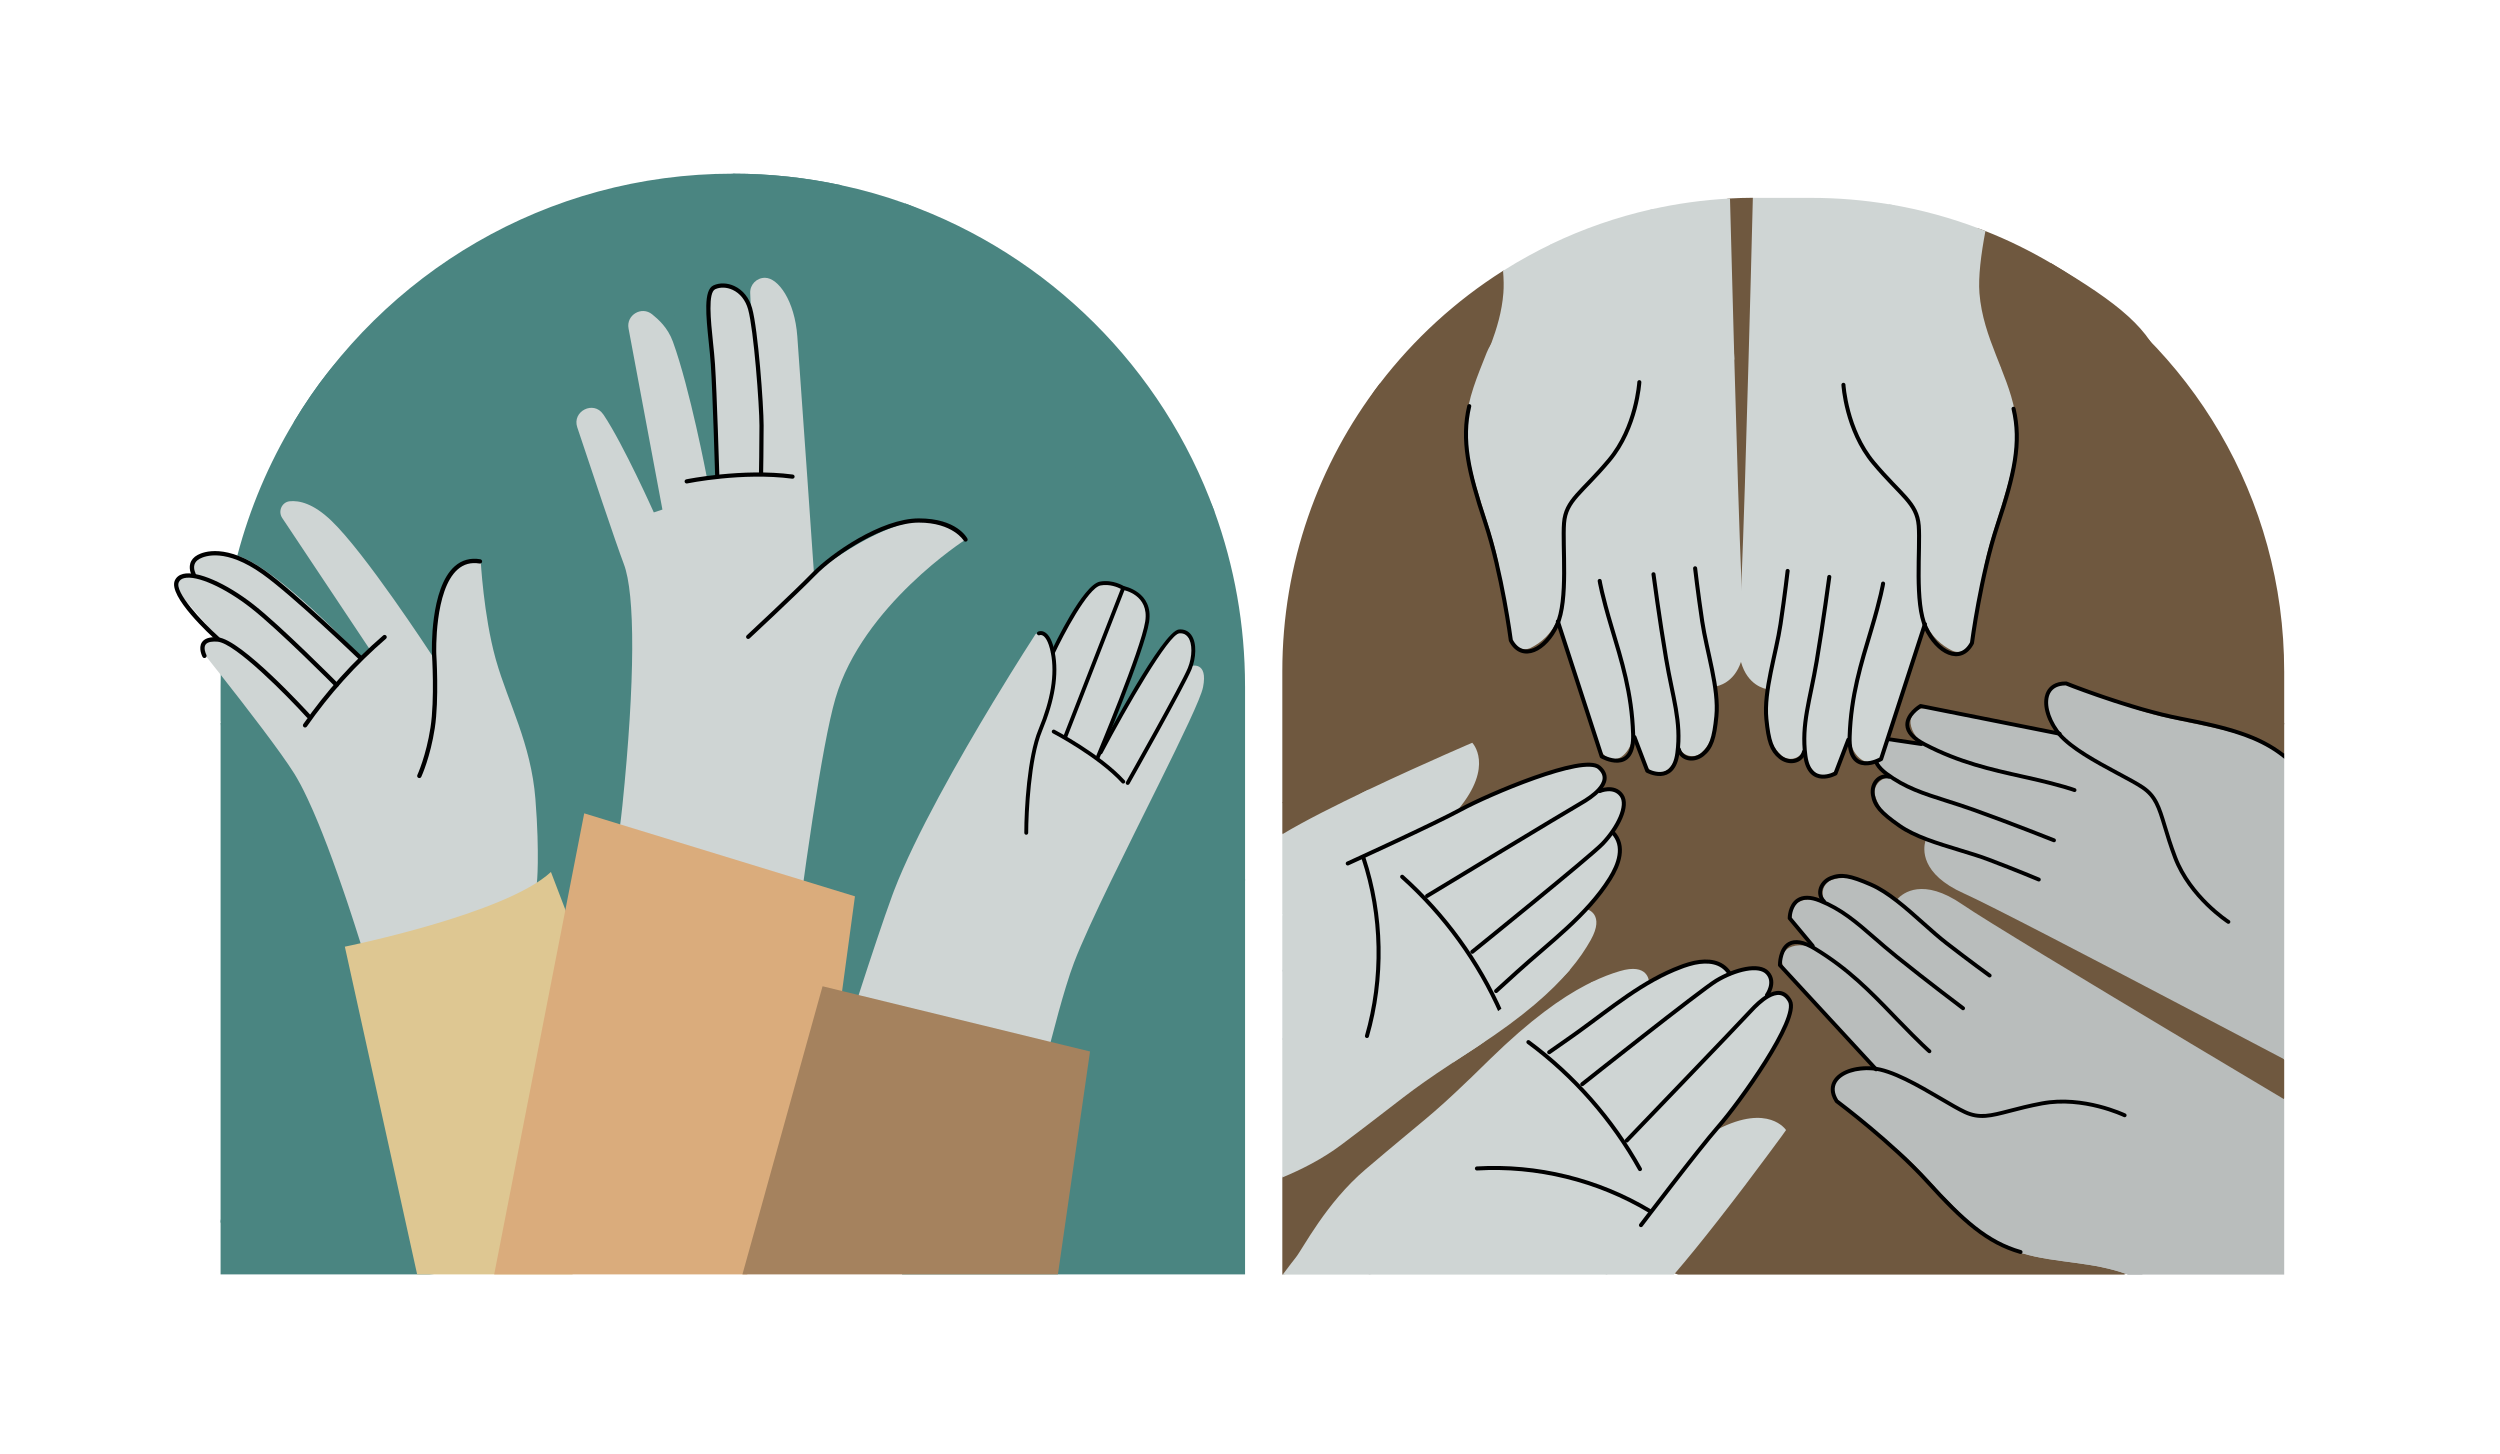 <svg xmlns="http://www.w3.org/2000/svg" fill="none" viewBox="0 0 619 360" height="360" width="619">
<mask height="360" width="619" y="0" x="0" maskUnits="userSpaceOnUse" style="mask-type:luminance" id="mask0_3804_26857">
<path fill="white" d="M618.93 0H0.93V360H618.93V0Z"></path>
</mask>
<g mask="url(#mask0_3804_26857)">
<path fill="#4A8581" d="M308.276 169.885V218.001L285.245 300.95L106.27 315.543H54.618V302.269L62.405 271.547L54.618 178.504V169.889C54.618 168.949 54.629 168.02 54.655 167.091C54.708 164.255 54.861 161.431 55.119 158.648C55.479 154.457 56.048 150.333 56.819 146.273C57.336 143.501 57.938 140.767 58.635 138.074C58.672 137.905 58.724 137.752 58.762 137.583C61.843 125.826 66.583 114.724 72.704 104.555C94.881 67.668 114.94 69.665 161.096 69.665L181.454 43C190.679 43 199.686 43.993 208.345 45.877C213.759 47.023 219.041 48.543 224.17 50.39C241.919 56.739 238.815 75.051 251.907 88.093C264.999 101.135 294.286 108.907 300.71 126.631C305.607 140.13 308.272 154.697 308.272 169.885"></path>
<path fill="#4A8581" d="M110.35 288.159C105.39 297.224 95.918 303.333 85.829 305.55C75.74 307.756 65.096 306.337 55.34 302.958C55.097 302.868 54.865 302.789 54.618 302.7V178.946C55.505 179.436 56.343 180.017 57.103 180.687C61.779 184.774 63.79 191.235 63.88 197.434C63.984 203.637 62.371 209.734 60.877 215.754C60.143 218.72 59.499 222.121 61.278 224.597C65.055 229.844 74.216 225.061 79.51 228.736C83.8 231.713 83.077 238.133 82.037 243.254C80.992 248.37 80.786 255 85.425 257.397C87.165 258.3 89.202 258.337 91.16 258.442C98.969 258.906 107.449 261.614 111.339 268.409C114.768 274.391 113.66 282.114 110.346 288.159"></path>
<path fill="#4A8581" d="M308.276 217.626V315.543H223.346C223.219 301.711 232.687 288.043 245.947 283.829C248.613 282.979 251.72 282.23 253.023 279.743C254.079 277.72 253.513 275.271 253.73 272.986C254.18 268.023 258.406 264.143 262.955 262.116C267.515 260.094 272.554 259.449 277.297 257.899C279.075 257.307 280.917 256.52 281.988 254.985C283.201 253.232 283.148 250.936 283.238 248.797C283.729 237.234 290.546 226.133 300.635 220.473C302.994 219.143 305.611 218.102 308.276 217.623"></path>
<path fill="#4A8581" d="M300.71 126.631C292.013 128.927 282.205 127.017 276.151 120.428C274.8 118.96 273.598 117.282 271.872 116.316C267.054 113.66 261.397 117.709 257.324 121.41C253.251 125.11 247.272 128.886 242.724 125.792C238.355 122.826 238.471 115.17 233.51 113.402C231.294 112.615 228.857 113.364 226.513 113.233C221.474 112.937 217.469 108.36 216.319 103.435C215.185 98.509 216.308 93.351 217.787 88.519C218.393 86.497 219.09 84.369 218.663 82.305C218.352 80.822 217.517 79.523 216.832 78.167C212.052 68.833 215.75 56.352 224.162 50.386C259.664 63.083 287.858 91.175 300.702 126.631"></path>
<path fill="#4A8581" d="M208.346 45.877C208.14 50.596 206.414 55.248 203.116 58.589C198.81 62.934 192.214 64.908 189.032 70.129C188.208 71.459 187.628 72.991 186.441 74.01C182.458 77.452 176.146 72.436 171.144 74.1C167.715 75.234 166.053 79.194 165.914 82.789C165.761 86.4 166.712 89.969 166.585 93.565C166.326 100.693 161.418 107.439 154.717 109.862C148.005 112.286 139.926 110.248 135.171 104.937C135.83 112.143 130.364 119.413 123.251 120.769C118.175 121.736 112.814 119.919 108.782 116.668C104.75 113.421 101.927 108.881 99.928 104.098C95.289 108.96 87.997 111.087 81.49 109.488C78.192 108.675 75.152 106.922 72.715 104.551C94.889 67.665 135.283 43 181.443 43H181.455C190.679 43 199.686 43.993 208.346 45.877Z"></path>
<path fill="#CFD5D4" d="M172.833 308.052L105.614 315.543H106.15C105.906 313.827 105.648 312.048 105.375 310.217C105.259 309.329 105.116 308.437 104.989 307.535C104.705 305.666 104.424 303.744 104.124 301.785C103.982 300.819 103.829 299.838 103.675 298.86C103.623 298.485 103.559 298.085 103.495 297.699C103.252 296.115 103.005 294.515 102.747 292.905C102.372 290.571 101.987 288.226 101.586 285.893C101.111 283.005 100.605 280.128 100.092 277.293C99.924 276.327 99.744 275.372 99.565 274.431C99.396 273.476 99.216 272.536 99.037 271.607C98.883 270.794 98.726 269.982 98.573 269.184C98.135 266.914 97.685 264.712 97.221 262.584C96.925 261.138 96.615 259.749 96.308 258.393C95.458 254.681 94.619 251.276 93.754 248.336C93.522 247.561 93.305 246.8 93.084 246.04H93.073C92.751 244.905 92.414 243.785 92.092 242.676C91.654 241.219 91.216 239.777 90.778 238.358C89.786 235.11 88.794 231.964 87.813 228.934C87.618 228.327 87.427 227.72 87.222 227.117C86.836 225.93 86.447 224.746 86.061 223.596C85.866 223.016 85.675 222.45 85.481 221.881C85.286 221.315 85.095 220.746 84.9 220.192C83.148 215.075 81.449 210.408 79.809 206.296C79.487 205.483 79.176 204.696 78.854 203.925C78.802 203.797 78.738 203.655 78.686 203.524C78.506 203.074 78.311 202.636 78.132 202.209C77.952 201.771 77.772 201.344 77.589 200.932C77.409 200.52 77.23 200.108 77.046 199.718C76.428 198.325 75.822 197.037 75.242 195.864C74.983 195.347 74.74 194.86 74.493 194.396C74.467 194.359 74.441 194.317 74.429 194.28C74.276 193.995 74.119 193.714 73.965 193.441C73.823 193.171 73.669 192.913 73.527 192.654C73.306 192.268 73.089 191.905 72.883 191.572C69.533 186.208 60.9 175.016 54.651 167.091C53.206 165.259 51.892 163.596 50.799 162.218C49.975 161.188 50.065 159.963 50.657 159.071C50.668 159.045 50.694 159.019 50.72 158.993C51.353 158.09 52.487 157.562 53.697 158H53.723C53.85 158.038 53.944 158.09 54.071 158.154C54.108 158.18 54.15 158.206 54.213 158.217L44.33 146.861C44.203 146.707 44.072 146.528 43.997 146.344C43.944 146.239 43.907 146.149 43.881 146.048C43.817 145.88 43.765 145.737 43.727 145.584C43.727 145.546 43.716 145.52 43.716 145.479V145.453C43.589 144.381 44.102 143.299 45.056 142.771C45.12 142.733 45.172 142.707 45.251 142.692C45.494 142.565 45.741 142.486 46.026 142.449C46.876 142.332 47.804 142.411 48.822 142.771C48.822 142.771 48.834 142.782 48.849 142.782C48.864 142.782 48.875 142.793 48.886 142.793C48.897 142.793 48.897 142.804 48.897 142.804C49.556 143.037 50.226 143.422 50.919 143.939L49.721 143.025L49.71 143.014L49.683 143.003L48.755 142.28C47.609 141.392 47.426 139.83 48.111 138.748C48.111 138.737 48.122 138.722 48.137 138.711C48.137 138.699 48.148 138.684 48.163 138.673C48.448 138.246 48.845 137.886 49.376 137.692C49.698 137.564 50.058 137.433 50.458 137.343C51.102 137.149 51.825 137.021 52.622 136.984C54.052 136.856 55.778 136.946 57.867 137.343C58.152 137.396 58.459 137.471 58.769 137.576C68.705 140.591 89.359 162.626 89.359 162.626L91.564 160.794L69.877 128.253C68.78 126.616 69.761 124.335 71.708 124.114C74.092 123.871 77.597 124.657 82.04 128.923C90.415 136.943 106.071 160.922 107.569 163.177C107.569 163.177 107.569 163.185 107.569 163.203C107.632 163.293 107.658 163.356 107.658 163.356C107.658 163.356 106.007 140.565 117.13 138.902C117.141 138.89 117.156 138.89 117.167 138.89C117.179 138.879 117.205 138.879 117.231 138.89C117.796 138.8 118.377 138.774 119.021 138.812C119.021 138.812 119.743 152.363 122.682 162.986C122.719 163.165 122.772 163.345 122.835 163.529C125.8 173.971 131.483 184.118 132.565 197.797C133.131 204.861 133.198 210.146 133.157 213.614C133.119 216.993 132.925 218.667 132.925 218.667L133.763 220.536L136.661 227.035L138.735 231.676L143.542 242.452L145.863 247.647L146.353 248.729L169.92 301.508L172.833 308.044V308.052Z"></path>
<path fill="black" d="M103.825 192.651C103.75 192.651 103.671 192.636 103.6 192.602C103.331 192.478 103.211 192.16 103.338 191.89C103.361 191.842 105.517 187.104 106.591 180.129C107.666 173.125 106.958 162.042 106.951 161.93C106.925 161.252 106.427 145.64 112.6 140.198C114.356 138.651 116.482 138.066 118.923 138.471C119.215 138.52 119.414 138.797 119.369 139.089C119.32 139.381 119.043 139.58 118.751 139.531C116.613 139.183 114.831 139.662 113.311 141.003C107.516 146.108 108.018 161.716 108.025 161.873C108.033 161.971 108.748 173.174 107.655 180.29C106.558 187.426 104.409 192.141 104.315 192.34C104.225 192.538 104.031 192.654 103.829 192.654"></path>
<path fill="black" d="M76.365 177.818C76.219 177.818 76.073 177.758 75.968 177.642C71.326 172.54 58.294 159.221 53.846 158.877C52.776 158.79 51.398 158.854 50.889 159.622C50.38 160.39 50.867 161.705 51.095 162.143C51.23 162.405 51.129 162.731 50.867 162.869C50.604 163.008 50.279 162.907 50.144 162.645C50.099 162.559 49.032 160.491 49.99 159.034C50.631 158.064 51.945 157.648 53.933 157.805C59.713 158.259 76.073 176.159 76.766 176.919C76.964 177.14 76.949 177.481 76.728 177.679C76.623 177.773 76.496 177.822 76.365 177.822"></path>
<path fill="black" d="M83.32 170.125C83.182 170.125 83.043 170.072 82.939 169.964C82.8 169.825 68.952 155.877 62.12 150.536C55.658 145.483 48.717 142.374 45.603 143.146C44.94 143.31 44.502 143.644 44.27 144.168C43.188 146.573 49.829 153.787 54.269 157.772C54.49 157.97 54.509 158.311 54.31 158.529C54.112 158.753 53.771 158.768 53.55 158.57C52.315 157.461 41.533 147.633 43.289 143.722C43.663 142.891 44.356 142.344 45.344 142.1C48.796 141.25 55.973 144.363 62.782 149.685C69.667 155.068 83.564 169.065 83.702 169.207C83.912 169.417 83.912 169.758 83.702 169.968C83.597 170.072 83.459 170.125 83.324 170.125"></path>
<path fill="black" d="M89.18 163.345C89.045 163.345 88.91 163.297 88.805 163.196C88.644 163.038 72.397 147.412 64.947 142.123C55.928 135.722 50.795 137.617 49.44 138.351C48.748 138.726 48.309 139.22 48.141 139.823C47.827 140.947 48.508 142.134 48.512 142.145C48.661 142.4 48.575 142.73 48.321 142.883C48.07 143.033 47.737 142.951 47.587 142.692C47.55 142.629 46.666 141.112 47.104 139.542C47.351 138.643 47.969 137.924 48.931 137.404C50.425 136.598 56.044 134.482 65.572 141.246C73.085 146.58 89.389 162.263 89.554 162.42C89.767 162.626 89.775 162.967 89.569 163.181C89.464 163.289 89.322 163.345 89.18 163.345Z"></path>
<path fill="black" d="M75.537 180.133C75.433 180.133 75.324 180.103 75.23 180.036C74.987 179.867 74.927 179.53 75.096 179.287C80.741 171.178 87.394 163.787 94.874 157.334C95.098 157.139 95.435 157.165 95.63 157.39C95.825 157.615 95.798 157.956 95.574 158.15C88.165 164.548 81.572 171.867 75.975 179.905C75.871 180.055 75.702 180.137 75.534 180.137"></path>
<path fill="#DEC792" d="M85.383 234.395C85.383 234.395 125.243 226.334 136.41 215.896L164.244 288.799L141.719 315.543H103.286L85.383 234.399V234.395Z"></path>
<path fill="#CFD5D4" d="M239.066 133.606C239.066 133.606 213.575 149.895 206.852 172.927C200.124 195.943 188.796 301.52 188.796 301.52H133.909C133.909 301.52 150.909 230.661 154.103 199.498C157.292 168.319 157.292 147.063 154.451 139.628C152.441 134.328 146.297 115.945 142.924 105.787C141.606 101.806 146.986 99.098 149.344 102.57C149.401 102.641 149.442 102.708 149.498 102.776C154.451 110.226 161.882 126.875 161.882 126.875L164.016 126.167L155.626 81.325C155.001 77.995 158.883 75.692 161.493 77.842C162.979 79.063 165.323 81.059 166.61 84.599C170.852 96.281 174.985 118.009 174.985 118.009H177.815L175.554 74.302C175.416 71.737 177.954 69.781 180.369 70.695C182.615 71.527 184.973 73.471 185.973 77.745L185.752 72.583C185.655 70.489 187.332 68.766 189.413 68.781C192.7 68.811 196.777 74.471 197.414 83.295C197.956 90.633 199.008 105.577 199.911 118.563C200.798 131.257 201.547 142.093 201.547 142.093C201.547 142.093 206.331 138.153 212.613 134.572C221.531 129.482 233.469 125.081 239.074 133.602"></path>
<path fill="black" d="M170.025 119.713C169.785 119.713 169.568 119.545 169.516 119.298C169.459 119.017 169.639 118.739 169.92 118.683C170.055 118.653 183.839 115.848 196.294 117.496C196.579 117.533 196.781 117.796 196.74 118.08C196.702 118.365 196.44 118.563 196.156 118.526C183.869 116.904 170.264 119.672 170.126 119.702C170.092 119.71 170.055 119.713 170.021 119.713"></path>
<path fill="black" d="M177.579 118.061C177.299 118.061 177.066 117.837 177.059 117.556C177.052 117.357 176.464 97.408 175.996 90.296C175.887 88.625 175.696 86.801 175.498 84.872C174.802 78.156 174.143 71.811 176.655 70.661C178.175 69.961 180.11 70.025 181.828 70.822C183.951 71.807 185.512 73.755 186.224 76.309C187.687 81.561 189.076 100.248 189.076 105.379C189.076 110.51 188.96 117.016 188.957 117.08C188.953 117.369 188.709 117.597 188.429 117.59C188.14 117.586 187.912 117.346 187.92 117.061C187.92 116.998 188.039 110.626 188.039 105.379C188.039 100.427 186.639 81.658 185.228 76.587C184.599 74.332 183.24 72.62 181.394 71.766C179.949 71.092 178.339 71.036 177.093 71.609C175.262 72.448 175.97 79.28 176.539 84.767C176.73 86.621 176.932 88.539 177.04 90.232C177.508 97.36 178.096 117.327 178.104 117.526C178.111 117.814 177.886 118.054 177.598 118.061H177.583"></path>
<path fill="black" d="M185.25 158.21C185.112 158.21 184.973 158.154 184.868 158.045C184.674 157.835 184.685 157.506 184.898 157.307C185.011 157.202 196.392 146.632 201.169 141.737C205.721 137.07 218.12 128.354 227.505 128.354C236.891 128.354 239.407 133.133 239.523 133.339C239.665 133.587 239.579 133.905 239.332 134.047C239.085 134.193 238.767 134.107 238.621 133.86C238.594 133.815 235.91 129.395 227.505 129.395C219.101 129.395 207.125 137.122 201.914 142.464C197.122 147.374 185.722 157.963 185.606 158.068C185.505 158.161 185.378 158.206 185.254 158.206"></path>
<path fill="#DAAC7C" d="M211.685 221.93L208.503 245.381L205.242 269.465L185.011 315.539H122.36L128.623 283.466L133.404 258.97L135.399 248.748L138.739 231.676L139.641 227.061L144.654 201.382L153.556 204.112L198.979 218.038L211.685 221.93Z"></path>
<path fill="#CFD5D4" d="M297.865 170.169C297.311 172.952 292.657 182.56 287 193.995C279.307 209.532 269.734 228.443 265.946 238.305C265.328 239.905 264.658 241.916 263.935 244.276C262.764 248.092 261.476 252.797 260.136 257.981C255.123 277.424 252.364 290.904 249.825 302.819L195.871 303.478C198.9 293.59 199.559 287.571 205.242 269.468C207.742 261.554 210.254 253.625 212.598 246.377C215.87 236.268 218.809 227.477 220.872 221.843C221.025 221.416 221.182 220.993 221.347 220.566C226.592 206.899 237.531 187.718 245.805 174.001C251.81 164.06 256.411 156.996 256.411 156.996C256.411 156.996 256.759 156.843 257.26 156.817H257.272C257.721 156.779 258.275 156.854 258.829 157.244C259.641 157.809 260.401 159.049 260.671 161.615C260.671 161.615 260.697 161.551 260.761 161.42C261.573 159.472 268.581 143.228 273.841 144.156C276.87 144.7 280.179 145.419 282.167 147.651L282.246 147.73C283.586 149.288 284.309 151.558 283.829 154.974V155.026C283.725 155.734 283.586 156.509 283.38 157.333C280.853 167.454 272.853 185.478 272.235 186.871C272.299 186.766 272.389 186.575 272.531 186.305C272.531 186.305 272.531 186.294 272.542 186.279C272.553 186.253 272.595 186.201 272.632 186.111C272.658 186.073 272.684 186.021 272.722 185.957C272.774 185.852 272.827 185.762 272.875 185.661C272.902 185.609 272.928 185.556 272.965 185.493C273.467 184.538 274.41 182.773 275.608 180.593C275.904 180.05 276.226 179.485 276.537 178.893C276.679 178.661 276.806 178.428 276.937 178.196C277.503 177.14 278.135 176.031 278.794 174.908C280.082 172.638 281.475 170.252 282.867 167.986C287.03 161.307 291.205 155.674 292.93 156.678C295.368 158.098 295.547 160.907 295.315 162.839C295.326 162.866 295.315 162.877 295.315 162.903C295.173 164.064 294.903 164.903 294.903 164.903C294.903 164.903 299.182 163.589 297.868 170.177"></path>
<path fill="black" d="M254.101 206.689C253.835 206.689 253.618 206.472 253.618 206.206C253.618 200.288 254.348 187.339 257.107 180.676C260.218 173.174 261.229 166.967 260.203 161.697C259.586 158.521 258.661 157.611 258.167 157.352C257.747 157.131 257.444 157.266 257.429 157.27C257.19 157.375 256.905 157.27 256.793 157.034C256.681 156.798 256.774 156.517 257.01 156.401C257.081 156.363 257.736 156.06 258.567 156.468C259.747 157.053 260.619 158.746 261.154 161.514C262.214 166.975 261.184 173.365 257.998 181.047C255.194 187.811 254.58 201.501 254.58 206.206C254.58 206.472 254.363 206.689 254.097 206.689"></path>
<path fill="black" d="M263.752 182.935C263.696 182.935 263.636 182.923 263.576 182.901C263.329 182.804 263.206 182.523 263.299 182.275L277.514 145.801C276.732 145.4 274.721 144.539 272.505 144.962C269.375 145.554 263.224 157.326 261.12 161.81C261.008 162.053 260.72 162.158 260.476 162.042C260.237 161.93 260.132 161.641 260.244 161.398C261.042 159.701 268.147 144.801 272.325 144.011C275.537 143.404 278.263 145.101 278.375 145.176C278.57 145.299 278.648 145.543 278.566 145.76L264.201 182.624C264.127 182.815 263.943 182.931 263.752 182.931"></path>
<path fill="black" d="M271.756 188.092C271.693 188.092 271.629 188.081 271.569 188.055C271.326 187.95 271.21 187.665 271.311 187.422C271.423 187.156 282.486 160.843 283.56 153.85C284.571 147.284 278.3 146.108 278.035 146.063C277.773 146.018 277.597 145.767 277.642 145.505C277.686 145.243 277.937 145.067 278.199 145.112C278.274 145.123 285.672 146.487 284.515 154C283.422 161.109 272.659 186.71 272.202 187.797C272.123 187.98 271.944 188.092 271.756 188.092Z"></path>
<path fill="black" d="M278.117 194.018C277.986 194.018 277.855 193.965 277.761 193.86C271.857 187.414 260.787 181.624 260.675 181.564C260.439 181.44 260.346 181.148 260.469 180.912C260.593 180.676 260.885 180.582 261.121 180.706C261.233 180.762 272.453 186.635 278.473 193.205C278.656 193.4 278.641 193.707 278.443 193.887C278.353 193.973 278.233 194.014 278.117 194.014"></path>
<path fill="black" d="M279.214 194.347C279.135 194.347 279.053 194.325 278.978 194.284C278.746 194.153 278.664 193.857 278.795 193.625C278.929 193.381 292.508 169.357 294.121 165.372C295.263 162.551 295.278 159.274 294.155 157.749C293.642 157.053 292.912 156.738 291.98 156.821C289.374 157.045 278.929 175.155 272.954 186.519C272.831 186.755 272.539 186.849 272.303 186.722C272.067 186.598 271.977 186.306 272.101 186.07C273.707 183.013 287.91 156.199 291.898 155.858C293.174 155.749 294.219 156.206 294.934 157.176C296.439 159.218 296.117 163.031 295.02 165.739C293.384 169.78 280.198 193.111 279.641 194.104C279.551 194.261 279.39 194.347 279.218 194.347"></path>
<path fill="#A5825E" d="M269.888 260.348L261.94 315.539H183.824L187.729 301.516L189.496 295.171V295.145L203.655 244.22H203.759L208.503 245.381L212.598 246.373L260.136 257.977L269.888 260.348Z"></path>
<path fill="#6F583F" d="M537.277 133.462L565.568 179.106V186.732L550.436 221.131L565.568 262.441V271.933L553.068 306.605L525.87 315.598H415.546L379.356 303.755L317.502 315.598V291.574L334.282 241.541L317.502 206.321V198.86L339.437 156.726C339.437 129.923 326.484 114.738 341.612 94.999C350.054 83.976 360.387 74.5 372.149 67.061C374.25 65.731 380.895 83.519 383.085 82.332C384.915 81.328 383.822 73.346 385.717 72.458L389.883 77.065C397.629 73.353 404.989 68.698 413.57 66.75C419.923 65.304 421.641 49.498 428.342 49.138C430.21 49.033 432.105 48.985 433.999 48.97L448.88 70.042C455.492 70.042 457.933 73.155 464.233 74.211C472.069 75.515 483.169 53.959 490.387 56.731C490.787 56.888 491.184 57.041 491.585 57.21C497.23 59.439 502.64 62.109 507.806 65.151C542.379 85.53 537.269 90.4 537.269 133.462"></path>
<path fill="#6F583F" d="M565.568 166.229V179.338C559.278 175.885 554.64 168.652 547.463 168.083C540.814 167.555 533.96 173.098 527.966 170.195C524.9 168.712 523.159 165.36 522.425 162.034C521.692 158.708 521.766 155.254 521.227 151.887C520.763 149.01 519.629 145.932 517.064 144.538C513.006 142.332 507.941 145.493 503.419 144.549C497.518 143.313 495.25 135.833 496.189 129.889C497.129 123.934 500.094 118.327 500.094 112.304C500.105 110.165 499.735 107.985 500.236 105.91C501.629 100.082 509.116 97.299 510.505 91.471C511.666 86.561 508.005 81.916 506.78 77.021C505.504 71.916 506.032 68.035 507.81 65.147C542.383 85.531 565.564 123.162 565.564 166.221"></path>
<path fill="#6F583F" d="M374.972 162.862C374.096 167.491 368.825 169.63 364.303 170.971C360.899 171.975 357.5 172.982 354.097 173.986C352.061 174.593 349.949 175.237 348.351 176.642C343.776 180.664 345.708 188.298 343.094 193.815C340.983 198.276 335.97 200.827 331.047 201.228C326.435 201.591 321.86 200.362 317.502 198.804V166.225C317.502 139.422 326.484 114.735 341.612 94.995C345.775 97.883 348.841 102.292 349.369 107.345C350.002 113.353 347.269 120.765 351.817 125.792C354.37 128.601 358.376 129.361 361.996 130.459C365.632 131.541 369.547 133.568 370.423 137.253C371.183 140.474 369.304 143.763 369.484 147.078C369.806 152.737 376.032 157.277 374.972 162.858"></path>
<path fill="#B9BDBC" d="M565.568 187.062V262.276C558.93 258.782 552.012 255.134 545.131 251.538C518.262 237.421 492.157 223.836 486.295 221.229C475.408 216.382 476.191 210.116 476.733 208.22C476.838 207.861 476.928 207.655 476.928 207.655C470.152 205.269 466.813 202.164 465.229 199.325V199.313C464.802 198.564 464.506 197.845 464.301 197.148C464.248 196.969 464.211 196.8 464.196 196.632C464.08 195.834 464.233 195.073 464.608 194.425C465.046 193.639 465.779 193.021 466.655 192.751C466.977 192.646 467.314 192.598 467.659 192.598H467.67C467.823 192.598 467.992 192.609 468.16 192.635C468.224 192.635 468.276 192.646 468.34 192.661C468.288 192.624 468.235 192.598 468.198 192.556C467.838 192.298 467.516 192.039 467.217 191.77C465.993 190.65 465.27 189.425 464.873 188.249C464.836 188.133 464.795 188.017 464.768 187.916C464.742 187.863 464.731 187.811 464.716 187.762C464.705 187.71 464.69 187.672 464.69 187.62C464.263 185.829 465.281 184.125 466.854 183.533C466.944 183.496 467.033 183.47 467.123 183.443C467.588 183.301 468.104 183.264 468.632 183.339L475.629 184.357L476.146 184.436L476.688 184.515C476.509 184.384 476.34 184.256 476.187 184.114C476.033 183.998 475.876 183.87 475.738 183.739C475.221 183.29 474.798 182.825 474.45 182.387L474.439 182.376C473.551 181.215 473.162 180.08 473.046 179.061C473.008 178.649 473.046 178.248 473.162 177.874C473.431 176.844 474.218 176.016 475.225 175.604C475.236 175.604 475.251 175.604 475.251 175.593C475.483 175.503 475.741 175.439 476 175.398C476.4 175.319 476.823 175.334 477.25 175.409L509.244 181.739L510.341 181.96L510.535 181.998C510.498 181.945 510.457 181.893 510.408 181.844C510.228 181.623 510.049 181.395 509.88 181.162C507.653 178.237 506.234 175.259 506.361 172.832C506.466 170.795 509.247 169.221 511.385 169.401C511.655 169.412 511.913 169.465 512.16 169.544C512.302 169.596 512.456 169.648 512.609 169.697C516.54 171.001 522.635 173.102 528.239 175.319C528.303 175.345 528.367 175.372 528.434 175.398C528.835 175.551 529.246 175.709 529.684 175.847C530.291 176.053 530.92 176.259 531.579 176.439C531.642 176.465 531.721 176.492 531.8 176.503C532.78 176.799 533.821 177.057 534.892 177.316C535.019 177.342 535.135 177.379 535.251 177.406C536.734 177.754 538.291 178.087 539.878 178.424C539.957 178.451 540.032 178.462 540.111 178.477C540.137 178.477 540.174 178.488 540.2 178.488C542.686 179.016 545.251 179.533 547.804 180.099C547.815 180.099 547.83 180.099 547.841 180.11C553.768 181.451 559.567 183.114 563.846 185.848C564.437 186.234 565.017 186.635 565.572 187.062"></path>
<path fill="#B9BDBC" d="M514.129 218.337C514.657 222.896 520.138 224.705 523.593 227.72C527.483 231.11 529.497 236.915 534.409 238.477C536.46 239.129 538.676 238.889 540.814 238.642C548.279 237.781 556.448 236.574 561.457 230.964C567.024 224.727 566.159 213.873 559.675 208.599C557.751 207.029 555.366 205.835 554.217 203.632C552.708 200.748 552.903 197.34 551.222 194.429C549.642 191.699 547.332 189.601 544.61 188.051C539.927 185.38 534.229 184.477 529.261 186.923C524.346 189.343 521.429 194.336 520.179 199.508C519.337 202.988 519.273 206.4 517.663 209.674C516.293 212.457 513.743 214.985 514.133 218.337"></path>
<path fill="black" d="M565.567 186.624V187.86C560.981 184.084 555.516 181.942 547.837 180.11C547.826 180.099 547.811 180.099 547.8 180.099C545.479 179.544 542.955 179.028 540.196 178.488C540.17 178.488 540.133 178.477 540.107 178.477C540.028 178.466 539.953 178.451 539.874 178.424C538.366 178.14 536.808 177.791 535.247 177.406C535.131 177.379 535.015 177.342 534.888 177.316C533.858 177.057 532.825 176.788 531.796 176.503C531.717 176.492 531.642 176.466 531.575 176.439C530.931 176.271 530.287 176.091 529.654 175.911C529.1 175.743 528.572 175.589 528.029 175.436C521.729 173.54 516.098 171.476 513.287 170.42C512.332 170.046 511.703 169.802 511.482 169.712H511.377C509.573 169.724 508.285 170.372 507.615 171.634C506.481 173.799 507.319 177.473 509.704 180.773C509.809 180.915 509.91 181.043 510.026 181.185C510.153 181.354 510.295 181.518 510.453 181.687C513.429 185.013 519.344 188.238 524.304 190.905C524.458 190.983 524.6 191.058 524.742 191.137C527.18 192.44 529.265 193.56 530.721 194.527C534.15 196.808 535.026 199.696 536.456 204.452C537.115 206.632 537.86 209.093 539.021 212.135C542.667 221.765 551.918 227.799 552.012 227.851C552.244 227.993 552.307 228.301 552.154 228.522C552.064 228.664 551.91 228.743 551.753 228.743C551.663 228.743 551.574 228.716 551.495 228.664C551.39 228.611 541.881 222.424 538.107 212.483C536.947 209.4 536.161 206.812 535.543 204.733C534.113 200.014 533.327 197.422 530.182 195.321C528.778 194.381 526.704 193.272 524.293 191.983L523.713 191.673C518.599 188.927 512.5 185.601 509.498 182.069C509.408 181.953 509.303 181.848 509.24 181.736C509.112 181.608 509.008 181.466 508.918 181.335C508.813 181.192 508.712 181.05 508.633 180.908C506.222 177.376 505.488 173.585 506.765 171.173C507.372 170.027 508.712 168.686 511.598 168.735C511.651 168.735 511.703 168.746 511.767 168.772C511.92 168.836 527.539 175.076 540.283 177.514C552.034 179.769 559.521 181.897 565.564 186.616"></path>
<path fill="black" d="M513.654 196.111C513.597 196.111 513.537 196.1 513.481 196.081C513.451 196.07 510.288 194.89 502.056 193.051L500.906 192.793C492.745 190.976 485.033 189.26 476.333 184.74C473.36 183.193 471.821 181.44 471.765 179.526C471.679 176.582 475.138 174.48 475.284 174.39C475.389 174.327 475.505 174.304 475.629 174.331L510.063 181.2C510.325 181.252 510.494 181.507 510.441 181.769C510.389 182.031 510.142 182.2 509.872 182.148L475.629 175.319C475.004 175.735 472.667 177.428 472.731 179.499C472.78 181.039 474.139 182.511 476.778 183.882C485.362 188.343 493.015 190.043 501.116 191.849L502.265 192.103C510.584 193.961 513.695 195.126 513.822 195.175C514.073 195.268 514.196 195.549 514.103 195.8C514.028 195.995 513.845 196.111 513.65 196.111"></path>
<path fill="black" d="M508.57 208.543C508.51 208.543 508.45 208.531 508.39 208.509C508.285 208.468 497.81 204.291 488.657 201.021C486.168 200.13 483.948 199.426 481.795 198.74C476.03 196.909 471.477 195.463 466.786 191.961C464.656 190.369 463.615 188.683 463.694 186.946C463.814 184.282 466.528 182.578 466.644 182.507C466.741 182.447 466.854 182.428 466.97 182.44L475.794 183.743C476.06 183.781 476.239 184.028 476.202 184.29C476.161 184.556 475.917 184.732 475.655 184.698L467.015 183.421C466.498 183.781 464.742 185.148 464.66 186.99C464.6 188.384 465.51 189.796 467.367 191.182C471.927 194.587 476.411 196.01 482.087 197.815C484.243 198.501 486.475 199.209 488.979 200.107C498.151 203.385 508.641 207.569 508.746 207.61C508.993 207.711 509.113 207.992 509.015 208.239C508.941 208.43 508.761 208.543 508.566 208.543"></path>
<path fill="black" d="M504.818 218.262C504.755 218.262 504.691 218.251 504.631 218.225C504.579 218.202 499.169 215.929 492.311 213.322C490.057 212.464 487.564 211.708 484.921 210.906C479.507 209.265 473.907 207.569 470.017 204.842C465.244 201.497 463.724 199.714 463.252 196.898C462.982 195.287 463.488 193.673 464.574 192.68C465.48 191.852 466.692 191.556 467.894 191.871C468.153 191.938 468.306 192.204 468.239 192.463C468.171 192.721 467.905 192.875 467.651 192.807C466.752 192.571 465.895 192.781 465.225 193.392C464.379 194.167 463.99 195.448 464.203 196.737C464.626 199.242 466.052 200.887 470.567 204.048C474.33 206.685 479.855 208.359 485.194 209.981C487.852 210.786 490.36 211.547 492.648 212.415C499.521 215.026 504.946 217.307 504.998 217.33C505.241 217.435 505.357 217.719 505.256 217.963C505.178 218.146 504.998 218.259 504.811 218.259"></path>
<path fill="#B9BDBC" d="M565.568 272.161V315.595H526.91C522.579 313.984 518.225 313.273 513.961 312.696C509.386 312.063 504.916 311.587 500.663 310.299C499.143 309.849 497.65 309.28 496.193 308.572C491.955 306.508 487.819 302.834 483.85 298.826C483.682 298.658 483.517 298.493 483.36 298.324C481.982 296.931 480.627 295.489 479.302 294.084C478.71 293.44 478.115 292.807 477.512 292.178C477.063 291.687 476.599 291.185 476.134 290.694C475.386 289.897 474.6 289.11 473.802 288.309C472.915 287.421 472.035 286.567 471.185 285.795C471.133 285.758 471.095 285.705 471.043 285.679C470.309 285.009 469.587 284.402 468.879 283.874C468.8 283.81 468.726 283.746 468.647 283.694C468.288 283.424 467.924 283.151 467.565 282.87C463.106 279.465 458.648 275.78 455.709 273.293C455.581 273.188 455.45 273.072 455.323 272.97C455.128 272.802 454.964 272.611 454.807 272.405C453.53 270.731 453.455 267.828 455.14 266.682C457.15 265.303 460.396 264.659 464.068 264.992C464.338 265.004 464.611 265.03 464.892 265.071H464.903C464.967 265.082 465.031 265.082 465.098 265.097L464.971 264.955L464.196 264.116L442.123 240.11C441.853 239.8 441.621 239.451 441.479 239.092L441.468 239.065C441.352 238.796 441.273 238.511 441.236 238.226V238.215C441.067 237.185 441.363 236.125 442.074 235.365C442.333 235.069 442.654 234.822 443.04 234.631C443.969 234.192 445.14 233.934 446.597 234.103H446.623C447.188 234.166 447.783 234.297 448.438 234.488H448.45C448.629 234.552 448.824 234.604 449.004 234.683C449.198 234.747 449.389 234.825 449.595 234.904L449.236 234.477L448.914 234.076L444.392 228.634C444.043 228.222 443.811 227.758 443.684 227.282V227.271C443.658 227.207 443.647 227.128 443.632 227.065V227.038C443.321 225.428 444.197 223.701 445.874 223.094C445.979 223.042 446.069 223.004 446.185 222.978C446.327 222.941 446.454 222.9 446.597 222.862C446.701 222.836 446.817 222.825 446.93 222.81C448.049 222.589 449.367 222.589 450.819 223.016C451.22 223.132 451.617 223.274 452.032 223.443C452.085 223.469 452.149 223.495 452.201 223.521C452.163 223.469 452.111 223.416 452.074 223.368C451.969 223.252 451.879 223.124 451.804 222.993L451.793 222.982C451.624 222.712 451.497 222.416 451.419 222.132C451.407 222.12 451.407 222.106 451.407 222.094C451.164 221.192 451.291 220.225 451.74 219.412C451.961 219.027 452.257 218.663 452.616 218.382C452.744 218.266 452.886 218.188 453.028 218.113C453.107 218.075 453.182 218.023 453.272 217.985C453.35 217.948 453.425 217.907 453.515 217.869C453.62 217.832 453.736 217.779 453.837 217.753C453.863 217.742 453.889 217.727 453.901 217.742C454.597 217.547 455.394 217.42 456.27 217.394H456.282C459.516 217.277 463.896 218.513 469.452 223.027C469.452 223.027 469.568 222.847 469.826 222.577C471.155 221.132 476.075 217.176 485.909 223.956C491.192 227.604 516.398 242.804 542.439 258.378C550.249 263.056 558.122 267.749 565.568 272.184"></path>
<path fill="#B9BDBC" d="M530.493 315.595H526.91C522.579 313.984 518.225 313.273 513.961 312.696C509.386 312.063 504.916 311.587 500.663 310.299C499.143 309.849 497.649 309.279 496.193 308.571C491.955 306.507 487.818 302.833 483.85 298.825C483.682 298.656 483.517 298.493 483.36 298.324C481.982 296.931 480.627 295.489 479.301 294.084L479.159 293.118C482.034 291.365 485.037 289.702 488.335 289.043C491.648 288.398 495.321 288.899 497.885 291.079C499.547 292.499 500.809 294.638 502.95 295.088C504.833 295.489 506.675 294.406 508.439 293.631C512.343 291.93 516.982 291.683 520.797 293.578C524.611 295.474 527.303 299.714 526.802 303.931C526.633 305.31 526.158 306.691 526.427 308.054C526.596 308.867 527.019 309.613 527.457 310.325C528.501 312.067 529.662 313.767 530.497 315.599"></path>
<path fill="#B9BDBC" d="M494.763 241.62C496.766 242.152 498.877 241.998 500.94 242.197C503.003 242.391 505.197 243.054 506.41 244.736C508.229 247.261 507.229 251.167 509.311 253.478C512.175 256.666 517.936 254.029 521.497 256.419C524.248 258.265 524.379 262.558 522.523 265.303C520.666 268.049 517.435 269.517 514.26 270.468C509.805 271.802 504.938 272.356 500.543 270.835C498.136 270.004 495.789 268.547 493.258 268.828C490.896 269.09 488.885 270.839 486.519 271.045C479.009 271.693 476.61 260.924 476.175 255.426C475.734 249.853 478.515 245.849 482.663 242.316C486.965 238.65 489.978 240.35 494.759 241.627"></path>
<path fill="black" d="M500.285 310.478C500.24 310.478 500.195 310.475 500.154 310.46C491.798 308.07 485.733 302.643 476.801 292.814C468.067 283.207 454.6 273.127 454.466 273.03C454.421 272.996 454.38 272.951 454.35 272.903C452.781 270.461 453.245 268.625 453.908 267.517C455.368 265.071 459.213 263.711 463.698 264.052C468.531 264.423 475.333 268.415 480.799 271.622C483.15 273.004 485.183 274.195 486.721 274.91C490.151 276.502 492.771 275.813 497.537 274.573C499.637 274.026 502.254 273.345 505.485 272.734C515.922 270.764 526.165 275.663 526.27 275.712C526.51 275.828 526.611 276.116 526.495 276.356C526.378 276.596 526.09 276.697 525.851 276.581C525.75 276.532 515.791 271.775 505.668 273.682C502.467 274.285 499.982 274.937 497.784 275.506C492.97 276.764 490.061 277.521 486.321 275.783C484.741 275.049 482.689 273.847 480.316 272.453C474.936 269.296 468.243 265.367 463.63 265.014C459.576 264.707 456.001 265.906 454.746 268.011C454.009 269.247 454.14 270.73 455.128 272.307C456.21 273.12 469.066 282.851 477.527 292.162C486.336 301.856 492.296 307.201 500.431 309.531C500.685 309.602 500.835 309.871 500.76 310.126C500.7 310.34 500.509 310.478 500.296 310.478"></path>
<path fill="black" d="M464.525 265.258C464.394 265.258 464.263 265.206 464.169 265.101L440.352 239.283C440.27 239.196 440.225 239.08 440.225 238.96C440.225 238.788 440.21 234.739 442.767 233.278C444.429 232.327 446.727 232.724 449.595 234.458C457.985 239.53 463.473 245.219 469.28 251.238L470.096 252.081C475.962 258.156 478.017 259.909 478.036 259.928C478.238 260.1 478.264 260.404 478.092 260.61C477.92 260.812 477.617 260.838 477.411 260.666C477.328 260.595 475.314 258.879 469.399 252.755L468.583 251.909C462.822 245.935 457.378 240.286 449.093 235.282C446.548 233.747 444.582 233.35 443.246 234.114C441.449 235.14 441.22 238.016 441.19 238.769L464.873 264.442C465.057 264.636 465.042 264.943 464.847 265.123C464.753 265.209 464.637 265.251 464.521 265.251"></path>
<path fill="black" d="M486.063 250.141C485.962 250.141 485.861 250.111 485.774 250.044C485.688 249.976 476.883 243.362 469.302 237.241C467.232 235.571 465.465 234.035 463.754 232.548C459.254 228.641 455.701 225.555 450.419 223.439C448.27 222.577 446.589 222.536 445.432 223.315C443.901 224.345 443.654 226.555 443.613 227.184L449.206 233.897C449.378 234.103 449.352 234.406 449.142 234.578C448.936 234.747 448.633 234.721 448.461 234.515L442.748 227.66C442.673 227.574 442.636 227.462 442.636 227.349C442.636 227.214 442.673 224.004 444.882 222.517C446.323 221.547 448.304 221.555 450.771 222.544C456.203 224.72 459.812 227.851 464.379 231.818C466.083 233.297 467.842 234.825 469.901 236.485C477.467 242.594 486.257 249.197 486.347 249.265C486.561 249.426 486.602 249.729 486.441 249.943C486.347 250.07 486.201 250.137 486.055 250.137"></path>
<path fill="black" d="M492.633 242.032C492.535 242.032 492.438 242.002 492.352 241.942C492.307 241.908 487.53 238.466 481.72 233.96C479.788 232.462 477.83 230.716 475.756 228.87C471.589 225.154 467.28 221.315 463.069 219.476C458.015 217.27 455.873 216.906 453.515 217.854C452.302 218.341 451.415 219.345 451.194 220.468C451.021 221.36 451.295 222.203 451.961 222.843C452.152 223.03 452.16 223.334 451.972 223.525C451.789 223.716 451.482 223.723 451.291 223.536C450.393 222.671 450.014 221.484 450.247 220.281C450.527 218.835 451.643 217.562 453.155 216.951C455.806 215.884 458.116 216.251 463.458 218.581C467.812 220.48 472.177 224.375 476.4 228.139C478.463 229.975 480.406 231.709 482.315 233.188C488.114 237.683 492.872 241.114 492.921 241.148C493.138 241.301 493.187 241.605 493.03 241.822C492.936 241.953 492.786 242.024 492.637 242.024"></path>
<path fill="#CFD5D4" d="M431.064 163.88V163.892C429.312 169.113 425.37 169.888 424.647 169.989C424.569 170.001 424.531 170.001 424.531 170.001C424.969 172.54 425.111 174.746 425.033 176.653V176.716C424.995 177.645 424.905 178.511 424.763 179.308C424.752 179.361 424.752 179.398 424.737 179.436C424.172 182.634 422.895 184.762 421.54 186.151C420.817 186.886 419.915 187.223 419.013 187.223C417.568 187.223 416.164 186.357 415.651 184.811C415.587 185.518 415.456 186.178 415.277 186.769C414.812 188.343 414.015 189.504 413.15 190.365C411.334 192.156 408.28 191.5 407.377 189.114L404.465 181.507C404.439 181.739 404.401 181.956 404.375 182.166C403.885 184.927 402.739 186.474 401.489 187.361C399.62 188.676 396.977 187.657 396.259 185.477L385.9 153.749L385.72 153.205C384.211 157.048 381.43 159.202 379.045 160.389C376.982 161.408 374.523 160.146 374.07 157.887C373.98 157.412 373.875 156.895 373.774 156.352C373.736 156.157 373.71 155.951 373.669 155.734C373.126 152.936 372.509 149.43 371.928 145.808C371.928 145.782 371.917 145.755 371.917 145.718C371.674 144.156 371.442 142.572 371.236 141.025C369.985 131.691 363.168 117.664 362.988 106.704V106.625C362.962 106.007 362.977 105.401 363.014 104.809C363.374 98.659 365.822 93.116 368.117 87.288C368.349 86.696 368.697 86.037 369.109 85.329C369.12 85.317 369.135 85.302 369.135 85.291C372.059 80.392 378.644 73.302 379.03 68.391C379.146 66.829 382.497 67.488 382.096 65.646C383.927 64.638 382.291 61.286 384.185 60.398C384.196 60.383 384.185 60.383 384.185 60.383C391.931 56.671 400.152 53.795 408.733 51.851C415.086 50.405 414.109 61.507 420.81 61.147C421.121 73.242 429.027 75.212 429.417 89.007C430.008 110.483 430.652 131.511 431.184 144.224V144.235C431.405 149.482 431.61 153.31 431.775 155.179C432.123 158.955 431.775 161.779 431.068 163.869"></path>
<path fill="#CFD5D4" d="M385.263 113.862C385.926 112.959 386.813 112.229 387.39 111.27C388.711 109.064 388.097 106.281 387.876 103.715C387.652 101.153 388.262 98.006 390.68 97.13C391.672 96.77 392.844 96.868 393.694 96.242C394.473 95.665 394.75 94.647 395.064 93.729C396.157 90.541 398.415 87.665 401.485 86.283C404.558 84.9 408.452 85.215 410.982 87.44C413.745 89.867 414.43 94.092 413.318 97.598C412.862 99.047 412.184 100.782 413.169 101.94C413.727 102.595 414.633 102.79 415.456 103.033C417.878 103.745 420.147 105.254 421.337 107.483C422.524 109.712 422.431 112.689 420.746 114.573C423.445 117.989 423.827 123.068 421.663 126.851C419.503 130.631 414.932 132.878 410.619 132.283C409.272 132.095 407.924 131.657 406.584 131.874C404.004 132.283 402.368 134.893 399.983 135.964C390.347 140.291 379.97 121.08 385.259 113.866"></path>
<path stroke-linejoin="round" stroke-linecap="round" stroke="black" d="M405.899 94.621C405.899 94.621 405.24 105.813 398.441 113.933C391.643 122.054 387.693 123.81 387.255 129.515C386.817 135.219 388.352 148.606 385.499 154.753C382.647 160.895 376.915 163.892 374.081 158.554C374.081 158.554 371.902 141.808 367.735 129.298C363.569 116.791 361.813 108.888 363.786 100.55"></path>
<path stroke-linejoin="round" stroke-linecap="round" stroke="black" d="M385.72 153.872L396.577 187.283C396.577 187.283 404.693 191.946 404.364 181.743C404.034 171.54 401.511 163.584 399.044 155.355C396.577 147.126 396.083 143.834 396.083 143.834"></path>
<path stroke-linejoin="round" stroke-linecap="round" stroke="black" d="M404.689 182.507L407.868 190.845C407.868 190.845 414.285 194.41 415.325 186.455C416.351 178.619 414.176 172.795 412.529 163.082C410.885 153.37 409.403 142.182 409.403 142.182"></path>
<path stroke-linejoin="round" stroke-linecap="round" stroke="black" d="M419.713 140.707C419.713 140.707 420.372 146.52 421.469 153.872C422.566 161.225 425.669 170.443 424.977 177.353C424.43 182.841 423.689 185.08 421.536 186.815C419.384 188.545 416.314 187.998 415.655 185.474"></path>
<path fill="#CFD5D4" d="M386.506 69.241C385.641 70.904 384.148 72.129 382.616 73.185C381.946 73.65 381.239 74.114 380.801 74.784C379.887 76.215 380.415 78.084 380.467 79.785C380.572 82.662 379.127 85.549 376.757 87.186C374.399 88.823 371.191 89.171 368.536 88.074L368.125 87.958C368.458 87.093 368.806 86.231 369.117 85.34C369.128 85.328 369.143 85.313 369.143 85.302C370.61 81.332 371.876 77.167 372.235 72.563C372.362 70.953 372.325 69.084 372.156 67.057C374.257 65.728 376.409 64.454 378.599 63.267C380.43 62.263 382.298 61.293 384.192 60.405C384.181 60.484 384.155 60.559 384.14 60.649C383.945 62.001 385.469 62.866 386.319 63.937C387.464 65.406 387.375 67.585 386.514 69.237"></path>
<path fill="#CFD5D4" d="M429.417 89.018C426.414 89.958 423.127 89.793 420.578 87.999C416.816 85.355 415.617 80.085 411.84 77.467C410.167 76.321 407.973 75.635 407.097 73.819C405.652 70.788 408.901 66.829 407.071 64.02C406.711 63.455 406.168 63.028 405.742 62.499C403.436 59.702 404.944 55.267 407.625 52.806C407.973 52.484 408.347 52.173 408.733 51.866C415.086 50.42 421.645 49.506 428.346 49.147C428.657 61.241 429.027 75.227 429.417 89.022"></path>
<path fill="#CFD5D4" d="M499.345 107.296V107.374C499.165 118.334 492.348 132.361 491.098 141.695C490.892 143.253 490.66 144.826 490.416 146.373C490.405 146.437 490.405 146.489 490.39 146.542C489.784 150.359 489.128 154.018 488.586 156.868C488.574 156.921 488.574 156.973 488.559 157.022C488.455 157.565 488.354 158.078 488.264 158.558C487.814 160.813 485.351 162.079 483.288 161.06C480.904 159.872 478.122 157.722 476.613 153.88L476.434 154.423L466.075 186.151C465.352 188.331 462.713 189.35 460.845 188.035C459.594 187.148 458.449 185.597 457.958 182.867V182.84C457.932 182.634 457.895 182.413 457.869 182.181L454.956 189.788C454.054 192.174 450.999 192.83 449.183 191.039C448.318 190.174 447.521 189.017 447.057 187.444C447.046 187.432 447.046 187.406 447.046 187.391C446.877 186.811 446.75 186.178 446.686 185.485C446.169 187.032 444.766 187.897 443.324 187.897C442.422 187.897 441.52 187.563 440.797 186.826C439.446 185.432 438.169 183.305 437.6 180.11C437.589 180.072 437.589 180.031 437.574 179.982C437.432 179.17 437.331 178.282 437.304 177.327C437.226 175.42 437.368 173.214 437.806 170.675C437.806 170.675 437.769 170.675 437.69 170.663C436.93 170.559 432.703 169.723 431.067 163.906V163.895C430.502 161.884 430.255 159.254 430.566 155.865C430.745 153.917 430.951 149.846 431.183 144.261V144.25C431.711 131.473 432.344 110.809 432.924 89.692C433.325 75.575 433.699 61.263 434.006 48.992H448.386C454.997 48.992 461.477 49.535 467.778 50.592C475.614 51.895 470.294 60.053 477.508 62.825C473.229 68.679 477.572 68.256 477.894 72.368C478.332 78.002 483.577 86.358 485.456 91.141C485.868 92.186 495.044 90.07 495.455 91.104C497.323 95.823 499.023 100.464 499.323 105.505C499.36 106.097 499.375 106.704 499.349 107.322"></path>
<path fill="#CFD5D4" d="M477.07 114.521C476.408 113.619 475.52 112.888 474.944 111.93C473.622 109.723 474.236 106.937 474.457 104.375C474.682 101.813 474.072 98.666 471.653 97.79C470.661 97.43 469.489 97.528 468.639 96.902C467.861 96.325 467.584 95.307 467.269 94.389C466.176 91.198 463.919 88.325 460.849 86.943C457.775 85.561 453.882 85.875 451.351 88.1C448.588 90.527 447.903 94.752 449.015 98.258C449.472 99.708 450.149 101.442 449.165 102.599C448.607 103.255 447.701 103.45 446.877 103.693C444.455 104.405 442.186 105.914 440.996 108.143C439.809 110.371 439.903 113.349 441.587 115.233C438.888 118.649 438.506 123.728 440.666 127.511C442.827 131.29 447.398 133.538 451.71 132.942C453.058 132.755 454.406 132.317 455.746 132.534C458.325 132.942 459.961 135.553 462.346 136.624C471.983 140.95 482.36 121.739 477.07 114.525"></path>
<path stroke-linejoin="round" stroke-linecap="round" stroke="black" d="M456.435 95.28C456.435 95.28 457.094 106.472 463.893 114.592C470.691 122.713 474.641 124.466 475.079 130.174C475.517 135.879 473.982 149.265 476.835 155.408C479.687 161.551 485.419 164.547 488.257 159.21C488.257 159.21 490.435 142.463 494.602 129.953C498.769 117.443 500.525 109.543 498.552 101.206"></path>
<path stroke-linejoin="round" stroke-linecap="round" stroke="black" d="M476.613 154.531L465.757 187.942C465.757 187.942 457.64 192.605 457.97 182.402C458.299 172.199 460.822 164.244 463.29 156.015C465.757 147.786 466.251 144.493 466.251 144.493"></path>
<path stroke-linejoin="round" stroke-linecap="round" stroke="black" d="M457.644 183.166L454.466 191.504C454.466 191.504 448.049 195.07 447.008 187.114C445.982 179.278 448.158 173.454 449.805 163.742C451.448 154.029 452.931 142.841 452.931 142.841"></path>
<path stroke-linejoin="round" stroke-linecap="round" stroke="black" d="M442.617 141.362C442.617 141.362 441.958 147.179 440.861 154.528C439.764 161.88 436.661 171.098 437.353 178.009C437.9 183.496 438.641 185.736 440.794 187.466C442.946 189.197 446.016 188.65 446.675 186.125"></path>
<path fill="#CFD5D4" d="M400.437 207.651C401.212 209.135 401.766 211.637 399.972 215.09C399.92 215.195 399.856 215.311 399.804 215.412C399.793 215.438 399.778 215.465 399.766 215.491C399.291 216.379 398.801 217.218 398.31 218.019C398.284 218.083 398.247 218.146 398.205 218.199C395.603 222.39 393.013 225.162 393.013 225.162C393.013 225.162 397.457 226.334 393.863 232.754C392.612 234.972 391.002 237.432 388.655 240.182C386.091 243.223 382.549 244.733 377.78 248.576C374.403 251.284 370.449 256.119 365.59 259.277C363.295 260.771 361.352 262.022 359.649 263.157C359.649 263.168 359.638 263.168 359.638 263.168C347.987 270.865 348.04 271.472 332.215 283.372C327.33 287.058 322.01 289.664 317.499 291.545V257.179L323.425 248.785L317.499 240.391V226.731L320.789 214.551C325.562 214.727 322.305 209.869 322.436 209.779C327.719 206.258 329.636 199.894 338.8 195.534C342.409 193.819 345.992 192.156 349.29 190.661C355.538 187.811 360.757 185.545 363.142 184.5H363.153C364.04 184.114 364.531 183.908 364.531 183.908C364.531 183.908 370.071 189.557 361.053 200.411C361.685 200.1 378.615 191.811 389.104 189.864C389.31 189.826 389.516 189.785 389.711 189.748C392.455 189.298 394.686 189.321 396 190.081C396.012 190.081 396.012 190.092 396.026 190.092C396.502 190.377 396.85 190.763 397.056 191.253C397.056 191.253 397.468 191.781 397.299 192.853C397.299 192.864 397.299 192.879 397.288 192.89C397.224 193.302 397.067 193.793 396.771 194.385C396.745 194.437 396.708 194.489 396.682 194.538C396.423 195.003 396.075 195.519 395.6 196.085C395.794 195.943 397.599 194.797 399.594 195.568C399.684 195.594 399.774 195.621 399.864 195.658C400.339 195.89 400.856 196.224 401.331 196.741C401.358 196.752 401.369 196.778 401.384 196.793C401.41 196.83 401.447 196.857 401.474 196.898C404.18 199.939 399.295 206.089 399.295 206.089L399.373 206.168C399.452 206.232 399.579 206.363 399.722 206.554C399.991 206.902 400.238 207.277 400.429 207.651"></path>
<path fill="#CFD5D4" d="M356.018 253.445C355.194 254.051 354.251 254.591 353.749 255.493C353 256.823 353.464 258.486 353.3 260.007C353.056 262.329 351.922 264.183 349.885 265.318C346.393 267.277 342.799 269.262 338.83 269.832C334.862 270.412 330.392 269.251 328.097 265.962C326.33 263.434 325.506 259.569 322.467 259.067C321.669 258.939 320.857 259.093 320.056 258.962C319.011 258.782 318.173 258.164 317.502 257.336V240.241C317.94 239.661 318.442 239.122 318.97 238.605C321.534 236.144 324.821 234.518 328.221 233.436C329.572 233.009 331.017 232.623 332.073 231.668C332.833 230.971 333.335 230.042 333.978 229.229C335.588 227.218 338.078 226.188 340.68 226.008C342.162 225.903 343.671 226.087 345.06 226.525C348.912 227.739 352.046 230.585 354.659 233.653C356.553 234.155 358.331 235.316 359.335 236.99C362.479 242.264 360.944 249.804 356.01 253.441"></path>
<path stroke-linejoin="round" stroke-linecap="round" stroke="black" d="M333.701 213.794C333.701 213.794 355.111 204.04 361.768 200.411C368.424 196.778 392.096 186.665 395.929 190.002C398.085 191.879 397.449 193.86 395.869 195.579C394.641 196.916 392.84 198.096 391.336 198.95C387.891 200.913 353.348 221.836 353.348 221.836"></path>
<path stroke-linejoin="round" stroke-linecap="round" stroke="black" d="M396.086 195.868C396.086 195.868 399.609 194.317 401.473 196.901C403.334 199.486 400.537 205.003 396.794 208.917C393.787 212.06 364.545 235.661 364.545 235.661"></path>
<path stroke-linejoin="round" stroke-linecap="round" stroke="black" d="M399.298 206.085C402.563 209.438 400.762 214.127 398.617 217.551C392.896 226.682 383.627 233.413 375.739 240.567C373.972 242.17 372.205 243.773 370.438 245.38"></path>
<path stroke-linejoin="round" stroke-linecap="round" stroke="black" d="M347.175 217.083C357.653 226.454 366.099 238.088 371.76 250.957"></path>
<path stroke-linejoin="round" stroke-linecap="round" stroke="black" d="M337.625 212.535C342.282 226.671 342.574 242.215 338.456 256.519"></path>
<path fill="#CFD5D4" d="M339.395 201.501C338.171 204.194 335.027 205.37 332.219 206.284C333.031 212.303 328.003 218.468 321.935 218.854C321.486 218.88 320.98 218.891 320.606 219.176C320.231 219.472 320.104 219.963 319.973 220.427C319.43 222.528 318.659 224.72 317.499 226.562V206.565C322.949 203.276 330.95 199.268 338.8 195.53C339.882 197.414 340.283 199.564 339.392 201.501"></path>
<path fill="#CFD5D4" d="M388.663 240.174C384.264 245.38 377.323 251.643 365.587 259.273C363.295 260.763 361.352 262.026 359.653 263.153C360.278 262.007 361.439 261.067 362.584 260.389C364.366 259.318 366.41 258.381 367.342 256.523C367.78 255.64 367.911 254.639 368.263 253.726C369.926 249.493 375.081 248.478 378.18 245.673C380.659 243.429 381.748 235.99 386.402 237.481C387.674 237.882 388.348 238.923 388.663 240.174Z"></path>
<path fill="#CFD5D4" d="M442.224 279.806C442.224 279.806 441.913 280.244 441.348 281.031V281.042C439.802 283.132 436.44 287.72 432.303 293.185V293.196C430.098 296.095 427.702 299.215 425.228 302.377C421.619 306.991 417.856 311.647 414.457 315.591H397.782L375.081 306.212L339.055 315.591H317.604C319.15 313.527 320.336 311.969 320.774 311.441C322.553 309.276 328.221 297.931 338.145 289.499C353.221 276.66 353.801 276.851 363.864 267.168L363.891 267.157C365.358 265.737 367.02 264.127 368.967 262.205C378.978 252.433 386.622 247.043 392.665 243.897C393.103 243.665 393.53 243.459 393.926 243.264C396.592 241.949 397.562 246.759 399.647 246.141C406.707 244.028 408.254 242.942 408.254 242.942C408.254 242.942 408.265 243.032 408.317 243.2C408.576 244.245 409.8 248.036 413.832 246.631C413.858 246.62 416.228 239.399 416.243 239.399C417.197 239.076 418.216 238.754 419.298 238.47C419.324 238.458 419.361 238.443 419.402 238.432C419.429 238.421 419.481 238.421 419.507 238.406C419.545 238.406 419.571 238.395 419.623 238.38C425.988 236.705 428.245 240.998 428.245 240.998C428.245 240.998 435.306 237.582 437.679 240.908C438.181 241.631 438.454 242.328 438.555 242.957V242.994C438.555 242.994 438.566 243.032 438.566 243.047C438.862 245.159 437.353 246.657 437.189 246.811C437.743 246.515 438.259 246.309 438.709 246.178C438.851 246.126 438.993 246.073 439.147 246.036C439.637 245.908 440.06 245.856 440.408 245.856C440.536 245.845 440.652 245.856 440.783 245.882C441.812 245.961 442.213 246.463 442.213 246.463C442.64 246.759 442.935 247.159 443.089 247.676V247.687C443.59 249.107 443.141 251.298 442.108 253.838C442.07 253.943 442.018 254.059 441.954 254.186C437.881 263.996 425.823 279.042 425.37 279.585C437.934 273.165 442.224 279.806 442.224 279.806Z"></path>
<path fill="#CFD5D4" d="M417.59 260.355C415.864 263.269 412.581 265.958 409.399 264.82C407.722 264.228 406.531 262.681 404.884 262.003C403.405 261.4 401.814 261.561 400.204 261.775C398.639 261.996 397.052 262.276 395.54 261.969C392.65 261.381 390.59 258.347 390.796 255.467C390.808 254.916 390.924 254.373 391.122 253.86C391.788 252.145 393.215 250.774 393.687 248.987C394.132 247.328 393.675 245.571 393.836 243.867C393.855 243.661 393.881 243.466 393.937 243.268C396.599 241.949 398.946 241.076 401.043 240.455C408.104 238.342 408.261 242.949 408.261 242.949C408.261 242.949 411.552 241.039 416.205 239.417C416.22 239.406 416.235 239.398 416.246 239.402C416.463 239.316 416.692 239.234 416.92 239.151C417.672 238.889 418.474 238.649 419.293 238.455L419.305 238.47C420.754 240.267 421.57 242.563 421.285 244.833C421.263 245.066 421.21 245.305 421.165 245.534C420.645 247.916 419.196 250.085 419.046 252.53C418.972 253.688 419.2 254.841 419.125 256.003C419.035 257.55 418.38 259.018 417.594 260.355"></path>
<path fill="#CFD5D4" d="M405.333 286.458C405.165 286.742 405 287.012 404.805 287.282C403.529 289.113 401.814 290.66 400.695 292.593C400.193 293.443 399.83 294.346 399.56 295.275C397.692 301.669 400.515 309.598 397.936 315.595H338.931C338.456 313.366 338.815 310.849 339.485 308.62C341.855 300.665 347.152 293.938 352.772 287.84C358.402 281.727 364.497 275.993 369.045 269.045L371.494 266.932C375.245 264.509 380.539 264.778 384.031 267.576C385.641 268.865 386.97 270.685 388.966 271.24C390.227 271.573 391.53 271.344 392.844 271.071C393.525 270.944 394.211 270.786 394.892 270.696C398.77 270.206 402.844 272.075 405.007 275.337C405.666 276.341 406.142 277.45 406.411 278.626C407.044 281.244 406.696 284.117 405.329 286.465"></path>
<path stroke-linejoin="round" stroke-linecap="round" stroke="black" d="M406.307 303.343C406.307 303.343 420.522 284.589 425.527 278.892C430.532 273.191 445.597 252.31 443.182 247.838C441.823 245.317 439.757 245.504 437.731 246.669C436.159 247.575 434.613 249.07 433.445 250.351C430.779 253.28 402.78 282.398 402.78 282.398"></path>
<path stroke-linejoin="round" stroke-linecap="round" stroke="black" d="M437.499 246.392C437.499 246.392 439.787 243.294 437.675 240.908C435.567 238.522 429.57 240.039 424.928 242.837C421.203 245.081 391.766 268.434 391.766 268.434"></path>
<path stroke-linejoin="round" stroke-linecap="round" stroke="black" d="M383.579 260.535C385.54 259.171 387.495 257.797 389.441 256.43C389.891 256.115 390.34 255.789 390.793 255.463C398.83 249.673 406.857 242.889 416.198 239.417C416.212 239.406 416.227 239.395 416.239 239.399C416.456 239.312 416.684 239.23 416.913 239.148C417.665 238.885 418.466 238.646 419.286 238.451C419.357 238.44 419.44 238.417 419.507 238.406C419.548 238.402 419.574 238.395 419.619 238.376C422.843 237.717 426.264 237.968 428.241 241.013"></path>
<path stroke-linejoin="round" stroke-linecap="round" stroke="black" d="M406.06 289.469C399.227 277.18 389.737 266.382 378.431 258.025"></path>
<path stroke-linejoin="round" stroke-linecap="round" stroke="black" d="M408.392 299.792C395.63 292.14 380.539 288.436 365.688 289.312"></path>
<path fill="#CFD5D4" d="M495.455 91.078C495.455 92.134 495.392 93.179 495.212 94.224C494.62 97.666 492.221 101.146 488.758 101.509C485.097 101.884 482.083 98.79 479.994 95.771C477.905 92.741 475.82 89.273 472.315 88.205C470.459 87.651 468.242 87.767 466.891 86.388C466.258 85.755 465.925 84.894 465.678 84.029C464.97 81.501 464.903 78.796 465.498 76.231C465.974 74.208 466.838 72.066 466.078 70.133C465.704 69.178 464.97 68.417 464.364 67.593C461.904 64.278 461.44 59.611 463.203 55.888C464.233 53.723 465.831 51.944 467.778 50.577C475.614 51.88 483.176 53.967 490.394 56.739C490.794 56.892 491.191 57.049 491.592 57.214C490.495 62.964 489.802 68.56 490.109 72.567C490.547 78.201 492.337 83.178 494.22 87.962C494.632 89.007 495.043 90.052 495.455 91.082"></path>
</g>
</svg>
